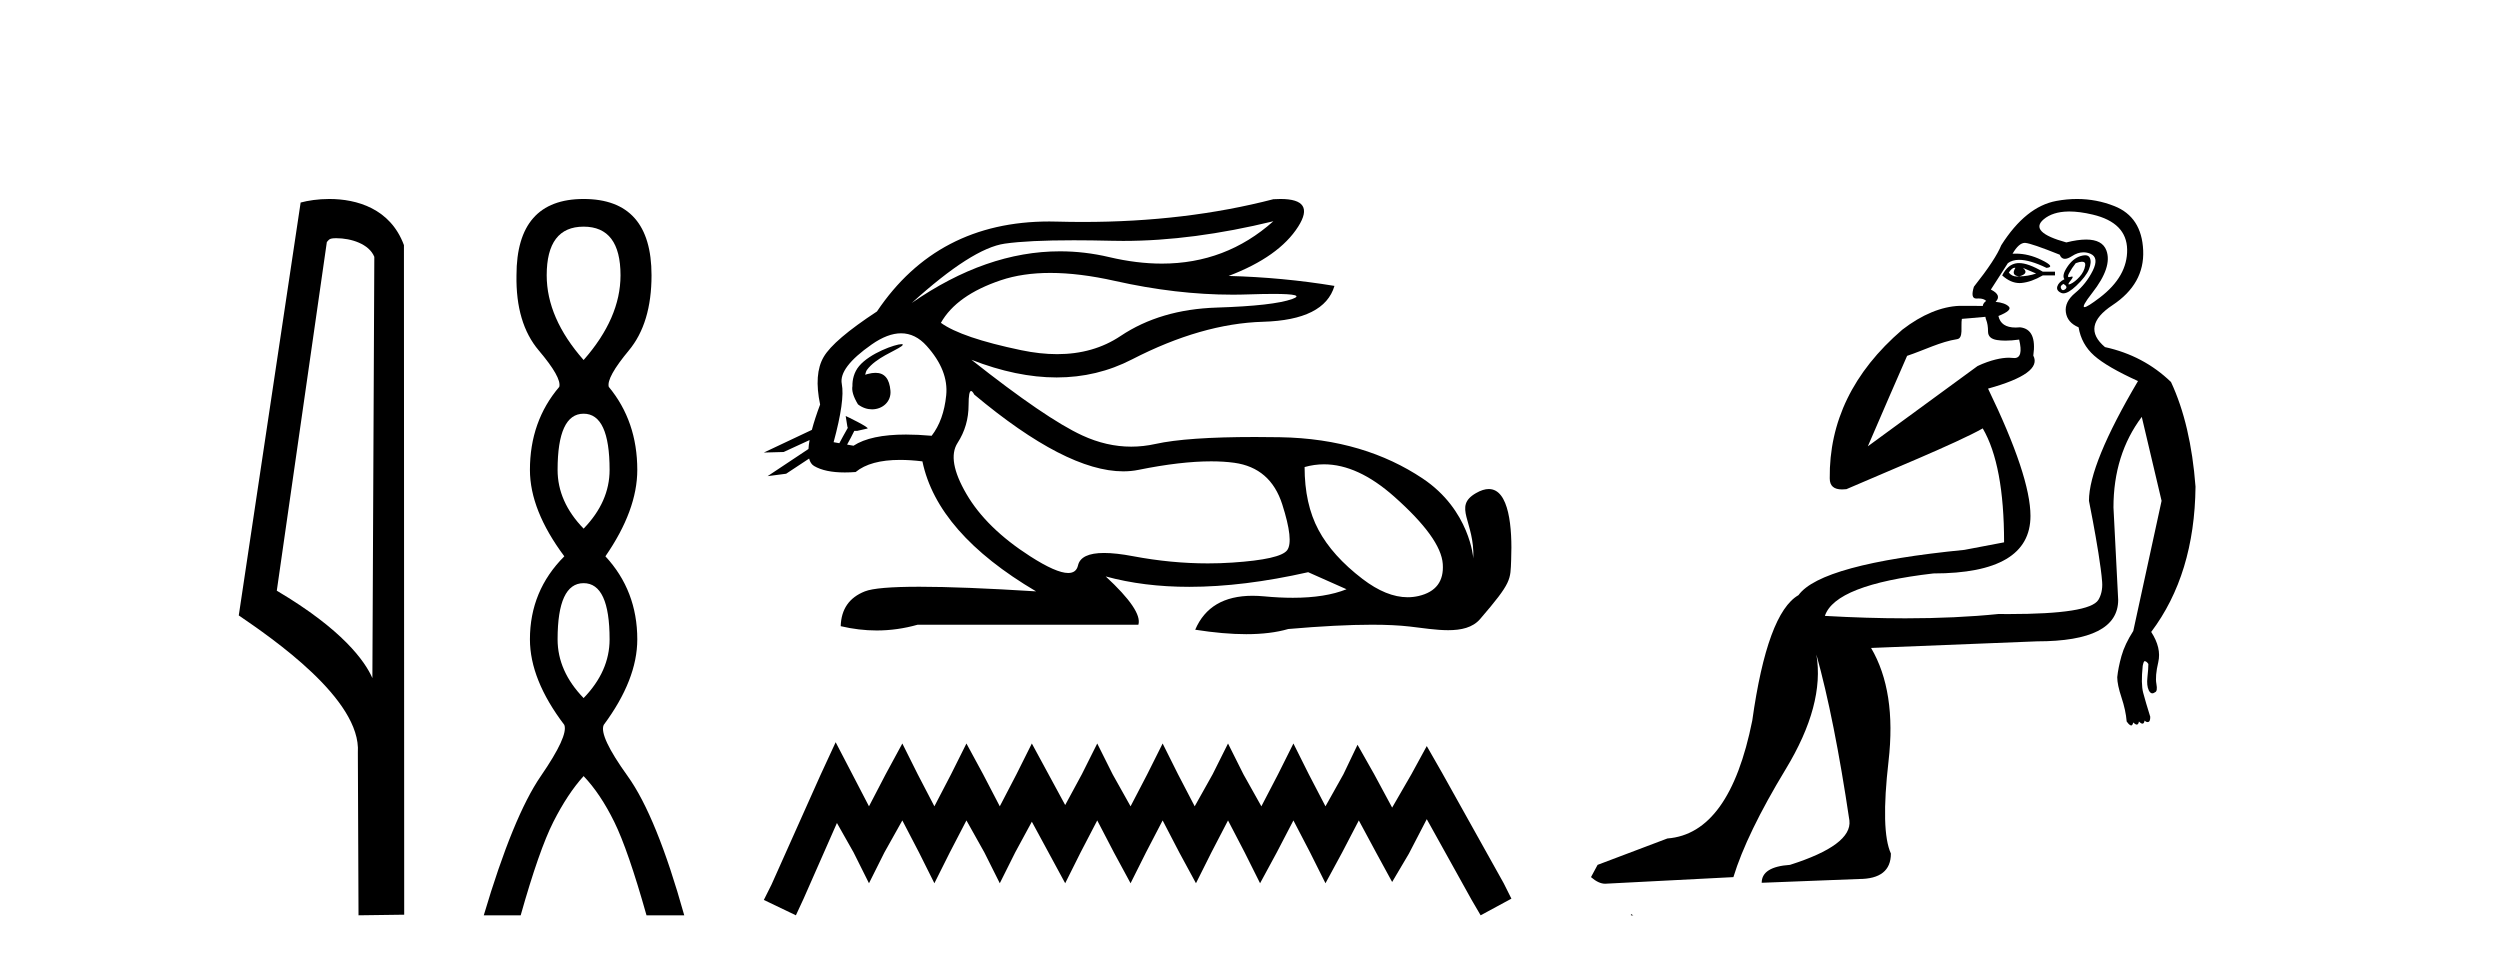 <?xml version='1.0' encoding='UTF-8' standalone='yes'?><svg xmlns='http://www.w3.org/2000/svg' xmlns:xlink='http://www.w3.org/1999/xlink' width='106.0' height='41.0' ><path d='M 14.259 10.1 C 14.884 10.1 15.648 10.34 15.871 10.89 L 15.789 28.751 L 15.789 28.751 C 15.473 28.034 14.531 26.699 11.736 25.046 L 13.858 10.263 C 13.958 10.157 13.955 10.1 14.259 10.1 ZM 15.789 28.751 L 15.789 28.751 C 15.789 28.751 15.789 28.751 15.789 28.751 L 15.789 28.751 L 15.789 28.751 ZM 13.962 8.437 C 13.484 8.437 13.053 8.505 12.747 8.588 L 10.124 26.094 C 11.512 27.044 15.325 29.648 15.173 31.91 L 15.201 38.809 L 17.138 38.783 L 17.127 10.393 C 16.551 8.837 15.12 8.437 13.962 8.437 Z' style='fill:#000000;stroke:none' /><path d='M 24.745 9.61 Q 26.31 9.61 26.31 11.673 Q 26.31 13.487 24.745 15.265 Q 23.18 13.487 23.18 11.673 Q 23.18 9.61 24.745 9.61 ZM 24.745 17.541 Q 25.847 17.541 25.847 19.924 Q 25.847 21.276 24.745 22.414 Q 23.642 21.276 23.642 19.924 Q 23.642 17.541 24.745 17.541 ZM 24.745 24.726 Q 25.847 24.726 25.847 27.108 Q 25.847 28.46 24.745 29.598 Q 23.642 28.46 23.642 27.108 Q 23.642 24.726 24.745 24.726 ZM 24.745 8.437 Q 21.899 8.437 21.899 11.673 Q 21.864 13.7 22.842 14.856 Q 23.82 16.012 23.713 16.403 Q 22.469 17.862 22.469 19.924 Q 22.469 21.631 23.927 23.588 Q 22.469 25.046 22.469 27.108 Q 22.469 28.816 23.927 30.736 Q 24.105 31.198 22.931 32.906 Q 21.757 34.613 20.512 38.809 L 22.077 38.809 Q 22.86 36.035 23.464 34.844 Q 24.069 33.652 24.745 32.906 Q 25.456 33.652 26.043 34.844 Q 26.63 36.035 27.412 38.809 L 29.012 38.809 Q 27.839 34.613 26.612 32.906 Q 25.385 31.198 25.598 30.736 Q 27.021 28.816 27.021 27.108 Q 27.021 25.046 25.669 23.588 Q 27.021 21.631 27.021 19.924 Q 27.021 17.862 25.812 16.403 Q 25.705 16.012 26.665 14.856 Q 27.625 13.7 27.625 11.673 Q 27.625 8.437 24.745 8.437 Z' style='fill:#000000;stroke:none' /><path d='M 53.99 9.381 C 52.648 10.579 51.073 11.177 49.264 11.177 C 48.556 11.177 47.812 11.086 47.032 10.902 C 46.337 10.738 45.64 10.656 44.942 10.656 C 42.859 10.656 40.764 11.386 38.659 12.845 L 38.659 12.845 C 40.365 11.299 41.681 10.46 42.604 10.33 C 43.272 10.235 44.245 10.188 45.525 10.188 C 46.017 10.188 46.555 10.195 47.138 10.209 C 47.299 10.213 47.462 10.215 47.625 10.215 C 49.589 10.215 51.71 9.937 53.99 9.381 ZM 44.533 11.572 C 45.353 11.572 46.266 11.685 47.273 11.911 C 49.005 12.3 50.667 12.494 52.258 12.494 C 52.476 12.494 52.691 12.491 52.906 12.483 C 53.335 12.469 53.697 12.462 53.992 12.462 C 54.927 12.462 55.193 12.534 54.788 12.679 C 54.256 12.87 53.192 12.99 51.596 13.041 C 49.999 13.091 48.639 13.492 47.514 14.245 C 46.747 14.759 45.85 15.016 44.822 15.016 C 44.342 15.016 43.834 14.96 43.297 14.848 C 41.61 14.496 40.476 14.11 39.894 13.688 C 40.335 12.905 41.184 12.303 42.439 11.881 C 43.052 11.675 43.75 11.572 44.533 11.572 ZM 36.683 15.889 C 36.683 15.889 36.683 15.889 36.683 15.889 L 36.683 15.889 C 36.683 15.889 36.683 15.889 36.683 15.889 ZM 38.224 14.592 C 37.966 14.592 36.884 14.972 36.424 15.524 C 36.209 15.781 36.137 16.103 36.143 16.369 L 36.143 16.369 C 36.108 16.56 36.175 16.811 36.378 17.145 C 36.568 17.292 36.777 17.356 36.975 17.356 C 37.415 17.356 37.795 17.032 37.755 16.565 C 37.712 16.061 37.507 15.808 37.121 15.808 C 37.023 15.808 36.913 15.824 36.791 15.857 C 36.754 15.867 36.718 15.877 36.683 15.889 L 36.683 15.889 C 36.705 15.808 36.721 15.736 36.758 15.685 C 37.133 15.17 37.965 14.876 38.225 14.679 C 38.302 14.62 38.293 14.592 38.224 14.592 ZM 35.588 18.792 L 35.588 18.792 L 35.588 18.792 L 35.588 18.792 C 35.588 18.792 35.588 18.792 35.588 18.792 C 35.588 18.792 35.588 18.792 35.588 18.792 ZM 38.206 14.132 C 38.609 14.132 38.971 14.31 39.291 14.667 C 39.914 15.36 40.19 16.058 40.119 16.761 C 40.049 17.463 39.843 18.036 39.502 18.477 C 39.11 18.442 38.748 18.425 38.414 18.425 C 37.412 18.425 36.671 18.583 36.189 18.899 L 35.917 18.851 L 35.917 18.851 C 35.998 18.707 36.154 18.417 36.223 18.268 L 36.223 18.268 C 36.245 18.27 36.268 18.27 36.293 18.27 C 36.308 18.27 36.324 18.27 36.341 18.27 L 36.778 18.17 C 36.906 18.141 35.857 17.633 35.845 17.633 C 35.845 17.633 35.848 17.635 35.857 17.639 L 35.928 18.084 C 35.932 18.103 35.937 18.123 35.946 18.142 L 35.946 18.142 C 35.827 18.356 35.658 18.652 35.588 18.792 L 35.588 18.792 L 35.345 18.749 C 35.667 17.564 35.782 16.74 35.692 16.279 C 35.601 15.817 36.023 15.26 36.957 14.607 C 37.41 14.29 37.826 14.132 38.206 14.132 ZM 41.174 16.578 C 41.21 16.578 41.255 16.629 41.309 16.73 C 43.903 18.9 46.008 19.985 47.625 19.985 C 47.848 19.985 48.062 19.965 48.267 19.923 C 49.462 19.681 50.49 19.561 51.353 19.561 C 51.708 19.561 52.035 19.581 52.333 19.622 C 53.358 19.763 54.035 20.35 54.367 21.384 C 54.698 22.418 54.768 23.066 54.577 23.327 C 54.387 23.588 53.609 23.764 52.243 23.854 C 51.902 23.877 51.558 23.888 51.212 23.888 C 50.175 23.888 49.118 23.786 48.041 23.583 C 47.557 23.491 47.147 23.446 46.812 23.446 C 46.155 23.446 45.787 23.622 45.707 23.975 C 45.658 24.188 45.52 24.295 45.292 24.295 C 44.952 24.295 44.413 24.058 43.674 23.583 C 42.439 22.79 41.54 21.911 40.978 20.947 C 40.416 19.984 40.29 19.261 40.601 18.779 C 40.913 18.297 41.068 17.76 41.068 17.167 C 41.068 16.774 41.104 16.578 41.174 16.578 ZM 56.138 19.687 C 57.093 19.687 58.084 20.143 59.111 21.053 C 60.436 22.228 61.124 23.181 61.174 23.914 C 61.224 24.647 60.883 25.099 60.15 25.27 C 59.998 25.305 59.843 25.323 59.686 25.323 C 59.085 25.323 58.447 25.064 57.77 24.547 C 56.917 23.894 56.294 23.201 55.903 22.468 C 55.511 21.736 55.315 20.847 55.315 19.803 C 55.587 19.726 55.861 19.687 56.138 19.687 ZM 54.292 8.437 C 54.198 8.437 54.097 8.44 53.99 8.447 C 51.509 9.09 48.818 9.411 45.916 9.411 C 45.554 9.411 45.188 9.406 44.818 9.396 C 44.708 9.393 44.598 9.391 44.49 9.391 C 41.327 9.391 38.891 10.663 37.183 13.206 C 35.958 14.01 35.205 14.652 34.924 15.134 C 34.642 15.616 34.592 16.289 34.773 17.152 C 34.622 17.556 34.505 17.915 34.423 18.227 L 34.423 18.227 L 32.387 19.188 L 33.227 19.165 L 34.326 18.659 L 34.326 18.659 C 34.301 18.797 34.286 18.923 34.279 19.037 L 34.279 19.037 L 32.547 20.189 L 33.333 20.086 L 34.307 19.443 L 34.307 19.443 C 34.344 19.592 34.414 19.697 34.517 19.758 C 34.827 19.941 35.261 20.032 35.818 20.032 C 35.963 20.032 36.117 20.026 36.279 20.014 C 36.696 19.671 37.323 19.5 38.161 19.5 C 38.452 19.5 38.768 19.52 39.11 19.562 C 39.532 21.59 41.139 23.427 43.93 25.074 C 41.841 24.943 40.192 24.878 38.982 24.878 C 37.772 24.878 37.002 24.943 36.671 25.074 C 36.008 25.335 35.667 25.827 35.646 26.55 C 36.159 26.671 36.668 26.732 37.172 26.732 C 37.753 26.732 38.329 26.651 38.9 26.49 L 48.267 26.49 C 48.388 26.088 47.926 25.405 46.882 24.441 L 46.882 24.441 C 47.956 24.735 49.137 24.882 50.425 24.882 C 51.954 24.882 53.635 24.675 55.466 24.261 L 57.093 24.984 C 56.495 25.225 55.737 25.346 54.817 25.346 C 54.438 25.346 54.032 25.326 53.599 25.285 C 53.428 25.269 53.264 25.261 53.107 25.261 C 51.896 25.261 51.086 25.741 50.677 26.7 C 51.479 26.826 52.2 26.889 52.84 26.889 C 53.529 26.889 54.123 26.816 54.623 26.67 C 56.022 26.549 57.204 26.488 58.169 26.488 C 58.795 26.488 59.33 26.514 59.773 26.565 C 60.315 26.628 60.886 26.72 61.401 26.72 C 61.954 26.72 62.441 26.613 62.755 26.249 C 64.113 24.671 64.038 24.59 64.073 23.733 C 64.128 22.373 63.987 20.735 63.125 20.735 C 62.968 20.735 62.787 20.789 62.58 20.909 C 61.589 21.481 62.532 22.103 62.469 23.679 C 62.469 23.679 62.33 21.626 60.316 20.285 C 58.712 19.216 56.731 18.578 54.261 18.538 C 53.895 18.532 53.545 18.529 53.21 18.529 C 51.286 18.529 49.88 18.627 48.99 18.824 C 48.647 18.9 48.305 18.938 47.964 18.938 C 47.267 18.938 46.575 18.779 45.888 18.462 C 44.863 17.99 43.297 16.921 41.189 15.255 L 41.189 15.255 C 42.467 15.754 43.672 16.004 44.801 16.004 C 45.942 16.004 47.007 15.749 47.996 15.239 C 49.964 14.225 51.816 13.693 53.553 13.643 C 55.29 13.593 56.299 13.086 56.581 12.122 C 55.115 11.881 53.619 11.74 52.093 11.7 C 53.518 11.158 54.502 10.46 55.044 9.607 C 55.54 8.827 55.289 8.437 54.292 8.437 Z' style='fill:#000000;stroke:none' /><path d='M 35.432 31.47 L 34.779 32.883 L 32.713 37.505 L 32.387 38.157 L 33.746 38.809 L 34.073 38.103 L 35.486 34.895 L 36.193 36.145 L 36.845 37.45 L 37.498 36.145 L 38.259 34.786 L 38.966 36.145 L 39.618 37.45 L 40.271 36.145 L 40.977 34.786 L 41.738 36.145 L 42.391 37.45 L 43.043 36.145 L 43.75 34.84 L 44.457 36.145 L 45.164 37.45 L 45.816 36.145 L 46.523 34.786 L 47.23 36.145 L 47.936 37.45 L 48.589 36.145 L 49.296 34.786 L 50.002 36.145 L 50.709 37.45 L 51.362 36.145 L 52.068 34.786 L 52.775 36.145 L 53.427 37.45 L 54.134 36.145 L 54.841 34.786 L 55.548 36.145 L 56.2 37.45 L 56.907 36.145 L 57.614 34.786 L 58.375 36.2 L 59.027 37.396 L 59.734 36.2 L 60.495 34.732 L 62.398 38.157 L 62.779 38.809 L 64.084 38.103 L 63.757 37.45 L 61.148 32.775 L 60.495 31.633 L 59.843 32.829 L 59.027 34.242 L 58.266 32.829 L 57.559 31.578 L 56.961 32.829 L 56.2 34.188 L 55.493 32.829 L 54.841 31.524 L 54.189 32.829 L 53.482 34.188 L 52.721 32.829 L 52.068 31.524 L 51.416 32.829 L 50.655 34.188 L 49.948 32.829 L 49.296 31.524 L 48.643 32.829 L 47.936 34.188 L 47.175 32.829 L 46.523 31.524 L 45.87 32.829 L 45.164 34.134 L 44.457 32.829 L 43.75 31.524 L 43.098 32.829 L 42.391 34.188 L 41.684 32.829 L 40.977 31.524 L 40.325 32.829 L 39.618 34.188 L 38.911 32.829 L 38.259 31.524 L 37.552 32.829 L 36.845 34.188 L 36.139 32.829 L 35.432 31.47 Z' style='fill:#000000;stroke:none' /><path d='M 85.417 11.353 C 85.419 11.353 85.42 11.353 85.422 11.353 C 85.432 11.353 85.443 11.355 85.453 11.358 C 85.319 11.572 85.372 11.692 85.612 11.718 C 85.906 11.638 85.959 11.518 85.772 11.358 L 85.772 11.358 C 85.959 11.438 86.146 11.518 86.332 11.598 C 86.093 11.678 85.852 11.718 85.612 11.718 C 85.581 11.723 85.551 11.725 85.522 11.725 C 85.378 11.725 85.261 11.67 85.172 11.558 C 85.264 11.421 85.346 11.353 85.417 11.353 ZM 85.607 11.155 C 85.582 11.155 85.557 11.156 85.532 11.158 C 85.266 11.185 85.053 11.358 84.893 11.678 C 85.133 11.894 85.378 12.002 85.629 12.002 C 85.657 12.002 85.684 12.001 85.712 11.998 C 85.992 11.971 86.292 11.865 86.612 11.678 L 87.132 11.678 L 87.132 11.518 L 86.612 11.518 C 86.201 11.277 85.867 11.155 85.61 11.155 C 85.609 11.155 85.608 11.155 85.607 11.155 ZM 88.277 11.097 C 88.383 11.097 88.428 11.151 88.412 11.258 C 88.385 11.432 88.305 11.591 88.172 11.738 C 88.039 11.885 87.912 11.985 87.792 12.038 C 87.76 12.052 87.736 12.059 87.721 12.059 C 87.68 12.059 87.704 12.005 87.792 11.898 C 87.886 11.783 87.906 11.725 87.852 11.725 C 87.838 11.725 87.817 11.729 87.792 11.738 C 87.766 11.747 87.745 11.751 87.728 11.751 C 87.668 11.751 87.669 11.693 87.732 11.578 C 87.812 11.431 87.905 11.291 88.011 11.158 C 88.121 11.118 88.209 11.098 88.274 11.097 C 88.275 11.097 88.276 11.097 88.277 11.097 ZM 87.492 12.038 C 87.625 12.118 87.652 12.191 87.572 12.258 C 87.536 12.288 87.503 12.303 87.475 12.303 C 87.442 12.303 87.414 12.281 87.392 12.238 C 87.352 12.158 87.385 12.091 87.492 12.038 ZM 88.41 10.823 C 88.354 10.823 88.288 10.835 88.212 10.859 C 87.998 10.925 87.812 11.078 87.652 11.318 C 87.492 11.558 87.452 11.731 87.532 11.838 C 87.372 11.918 87.272 12.018 87.232 12.138 C 87.192 12.258 87.245 12.351 87.392 12.418 C 87.421 12.431 87.453 12.438 87.488 12.438 C 87.627 12.438 87.808 12.331 88.032 12.118 C 88.312 11.852 88.492 11.618 88.572 11.418 C 88.652 11.218 88.665 11.058 88.611 10.938 C 88.578 10.863 88.514 10.825 88.418 10.823 C 88.415 10.823 88.412 10.823 88.41 10.823 ZM 87.738 8.967 C 88.029 8.967 88.361 9.011 88.732 9.099 C 89.691 9.326 90.177 9.819 90.191 10.578 C 90.204 11.338 89.818 12.018 89.031 12.618 C 88.677 12.888 88.461 13.023 88.383 13.023 C 88.287 13.023 88.396 12.821 88.711 12.418 C 89.285 11.685 89.485 11.085 89.311 10.619 C 89.197 10.311 88.911 10.157 88.453 10.157 C 88.218 10.157 87.938 10.197 87.612 10.279 C 86.545 9.985 86.226 9.659 86.652 9.299 C 86.906 9.086 87.252 8.975 87.694 8.968 C 87.708 8.968 87.723 8.967 87.738 8.967 ZM 84.182 13.433 C 84.185 13.471 84.195 13.512 84.213 13.558 C 84.266 13.691 84.293 13.858 84.293 14.058 C 84.293 14.258 84.419 14.377 84.673 14.417 C 84.782 14.434 84.902 14.443 85.033 14.443 C 85.207 14.443 85.4 14.428 85.612 14.398 L 85.612 14.398 C 85.737 14.92 85.67 15.181 85.411 15.181 C 85.392 15.181 85.373 15.18 85.352 15.177 C 85.301 15.17 85.244 15.167 85.181 15.167 C 84.867 15.167 84.412 15.258 83.853 15.517 L 79.196 18.924 C 79.841 17.419 80.404 16.136 80.861 15.088 C 81.587 14.846 82.282 14.487 82.981 14.381 C 83.26 14.339 83.128 13.834 83.183 13.52 C 83.254 13.519 83.814 13.464 84.182 13.433 ZM 85.852 10.298 C 85.853 10.298 85.855 10.298 85.856 10.298 C 85.862 10.298 85.867 10.298 85.872 10.299 C 86.046 10.312 86.532 10.479 87.332 10.799 C 87.376 10.916 87.449 10.975 87.549 10.975 C 87.631 10.975 87.732 10.936 87.852 10.859 C 88.017 10.751 88.179 10.698 88.339 10.698 C 88.438 10.698 88.535 10.718 88.631 10.758 C 88.885 10.865 88.918 11.105 88.732 11.479 C 88.545 11.852 88.298 12.165 87.992 12.418 C 87.685 12.671 87.552 12.944 87.592 13.237 C 87.632 13.531 87.812 13.744 88.132 13.878 C 88.212 14.357 88.431 14.757 88.791 15.077 C 89.151 15.397 89.771 15.757 90.651 16.157 C 89.265 18.503 88.572 20.195 88.572 21.235 C 88.572 21.235 88.644 21.594 88.738 22.096 C 88.885 22.887 89.084 24.031 89.131 24.674 C 89.155 24.993 89.083 25.25 88.971 25.434 C 88.725 25.838 87.457 26.036 85.178 26.036 C 85.034 26.036 84.885 26.035 84.733 26.034 C 83.53 26.156 82.213 26.217 80.783 26.217 C 79.711 26.217 78.575 26.182 77.375 26.114 C 77.669 25.234 79.201 24.634 81.974 24.314 C 84.72 24.314 86.092 23.501 86.092 21.875 C 86.092 20.755 85.493 18.956 84.293 16.477 C 85.839 16.05 86.479 15.584 86.212 15.077 C 86.319 14.331 86.132 13.931 85.653 13.878 C 85.586 13.884 85.523 13.888 85.463 13.888 C 85.046 13.888 84.803 13.724 84.733 13.398 C 85.133 13.238 85.279 13.104 85.172 12.998 C 85.066 12.891 84.879 12.825 84.613 12.798 C 84.799 12.611 84.733 12.438 84.413 12.278 L 85.133 11.158 C 85.258 11.064 85.418 11.017 85.612 11.017 C 85.915 11.017 86.301 11.131 86.772 11.358 C 87.039 11.332 86.965 11.218 86.552 11.018 C 86.188 10.842 85.828 10.754 85.474 10.754 C 85.426 10.754 85.379 10.755 85.332 10.758 C 85.511 10.451 85.685 10.298 85.852 10.298 ZM 88.067 8.437 C 87.78 8.437 87.489 8.464 87.192 8.519 C 86.325 8.679 85.546 9.305 84.853 10.398 C 84.693 10.798 84.306 11.385 83.693 12.158 C 83.59 12.492 83.624 12.658 83.793 12.658 C 83.8 12.658 83.806 12.658 83.813 12.658 C 83.84 12.656 83.865 12.655 83.89 12.655 C 84.037 12.655 84.144 12.689 84.213 12.758 C 84.124 12.824 84.077 12.896 84.071 12.971 L 83.082 12.968 C 82.33 12.995 81.493 13.333 80.659 13.978 C 78.563 15.778 77.554 17.894 77.581 20.286 C 77.581 20.609 77.764 20.752 78.106 20.752 C 78.162 20.752 78.222 20.748 78.287 20.741 C 79.832 20.068 82.994 18.777 84.068 18.164 C 84.671 19.195 84.973 20.806 84.973 22.995 L 83.293 23.314 C 79.241 23.714 76.895 24.354 76.256 25.234 C 75.376 25.74 74.722 27.513 74.296 30.552 C 73.656 33.751 72.457 35.417 70.697 35.551 L 67.738 36.67 L 67.458 37.19 C 67.672 37.376 67.872 37.47 68.058 37.47 L 73.496 37.19 C 73.87 35.964 74.609 34.438 75.715 32.611 C 76.822 30.785 77.255 29.166 77.015 27.753 L 77.015 27.753 C 77.522 29.566 77.988 31.912 78.415 34.791 C 78.495 35.484 77.655 36.111 75.895 36.67 C 75.096 36.724 74.696 36.977 74.696 37.43 L 78.814 37.27 C 79.721 37.27 80.174 36.91 80.174 36.19 C 79.881 35.55 79.848 34.244 80.074 32.272 C 80.301 30.299 80.054 28.699 79.334 27.473 L 86.372 27.193 C 88.665 27.193 89.811 26.607 89.811 25.434 L 89.611 21.515 C 89.611 20.022 90.011 18.742 90.811 17.676 L 91.651 21.235 L 90.451 26.753 C 90.211 27.127 90.044 27.48 89.951 27.813 C 89.858 28.146 89.798 28.446 89.771 28.713 C 89.771 28.926 89.831 29.212 89.951 29.572 C 90.071 29.932 90.145 30.272 90.171 30.592 C 90.225 30.672 90.278 30.725 90.331 30.752 C 90.342 30.757 90.352 30.76 90.362 30.76 C 90.4 30.76 90.429 30.718 90.451 30.632 C 90.511 30.693 90.561 30.723 90.599 30.723 C 90.646 30.723 90.676 30.679 90.691 30.592 C 90.751 30.653 90.801 30.683 90.84 30.683 C 90.886 30.683 90.916 30.64 90.931 30.552 C 90.974 30.595 91.016 30.616 91.059 30.616 C 91.069 30.616 91.08 30.615 91.091 30.612 C 91.144 30.599 91.171 30.526 91.171 30.392 C 91.038 29.966 90.937 29.626 90.871 29.373 C 90.804 29.119 90.798 28.739 90.851 28.233 C 90.878 28.099 90.904 28.033 90.931 28.033 C 90.984 28.033 91.038 28.073 91.091 28.153 C 91.091 28.286 91.077 28.473 91.051 28.713 C 91.024 28.953 91.044 29.139 91.11 29.273 C 91.152 29.356 91.202 29.398 91.259 29.398 C 91.293 29.398 91.33 29.383 91.37 29.353 C 91.45 29.326 91.471 29.206 91.431 28.993 C 91.391 28.779 91.417 28.473 91.511 28.073 C 91.604 27.673 91.504 27.247 91.211 26.794 C 92.437 25.167 93.064 23.114 93.09 20.635 C 92.957 18.876 92.61 17.396 92.05 16.197 C 91.277 15.45 90.344 14.957 89.251 14.717 C 88.558 14.131 88.665 13.538 89.571 12.938 C 90.478 12.338 90.911 11.565 90.871 10.619 C 90.831 9.672 90.424 9.046 89.651 8.739 C 89.144 8.538 88.616 8.437 88.069 8.437 C 88.068 8.437 88.067 8.437 88.067 8.437 ZM 69.152 38.759 C 69.15 38.775 69.153 38.793 69.152 38.809 C 69.162 38.809 69.17 38.809 69.178 38.809 C 69.197 38.809 69.21 38.809 69.23 38.809 C 69.236 38.809 69.244 38.809 69.253 38.809 C 69.225 38.787 69.18 38.78 69.152 38.759 Z' style='fill:#000000;stroke:none' /></svg>
